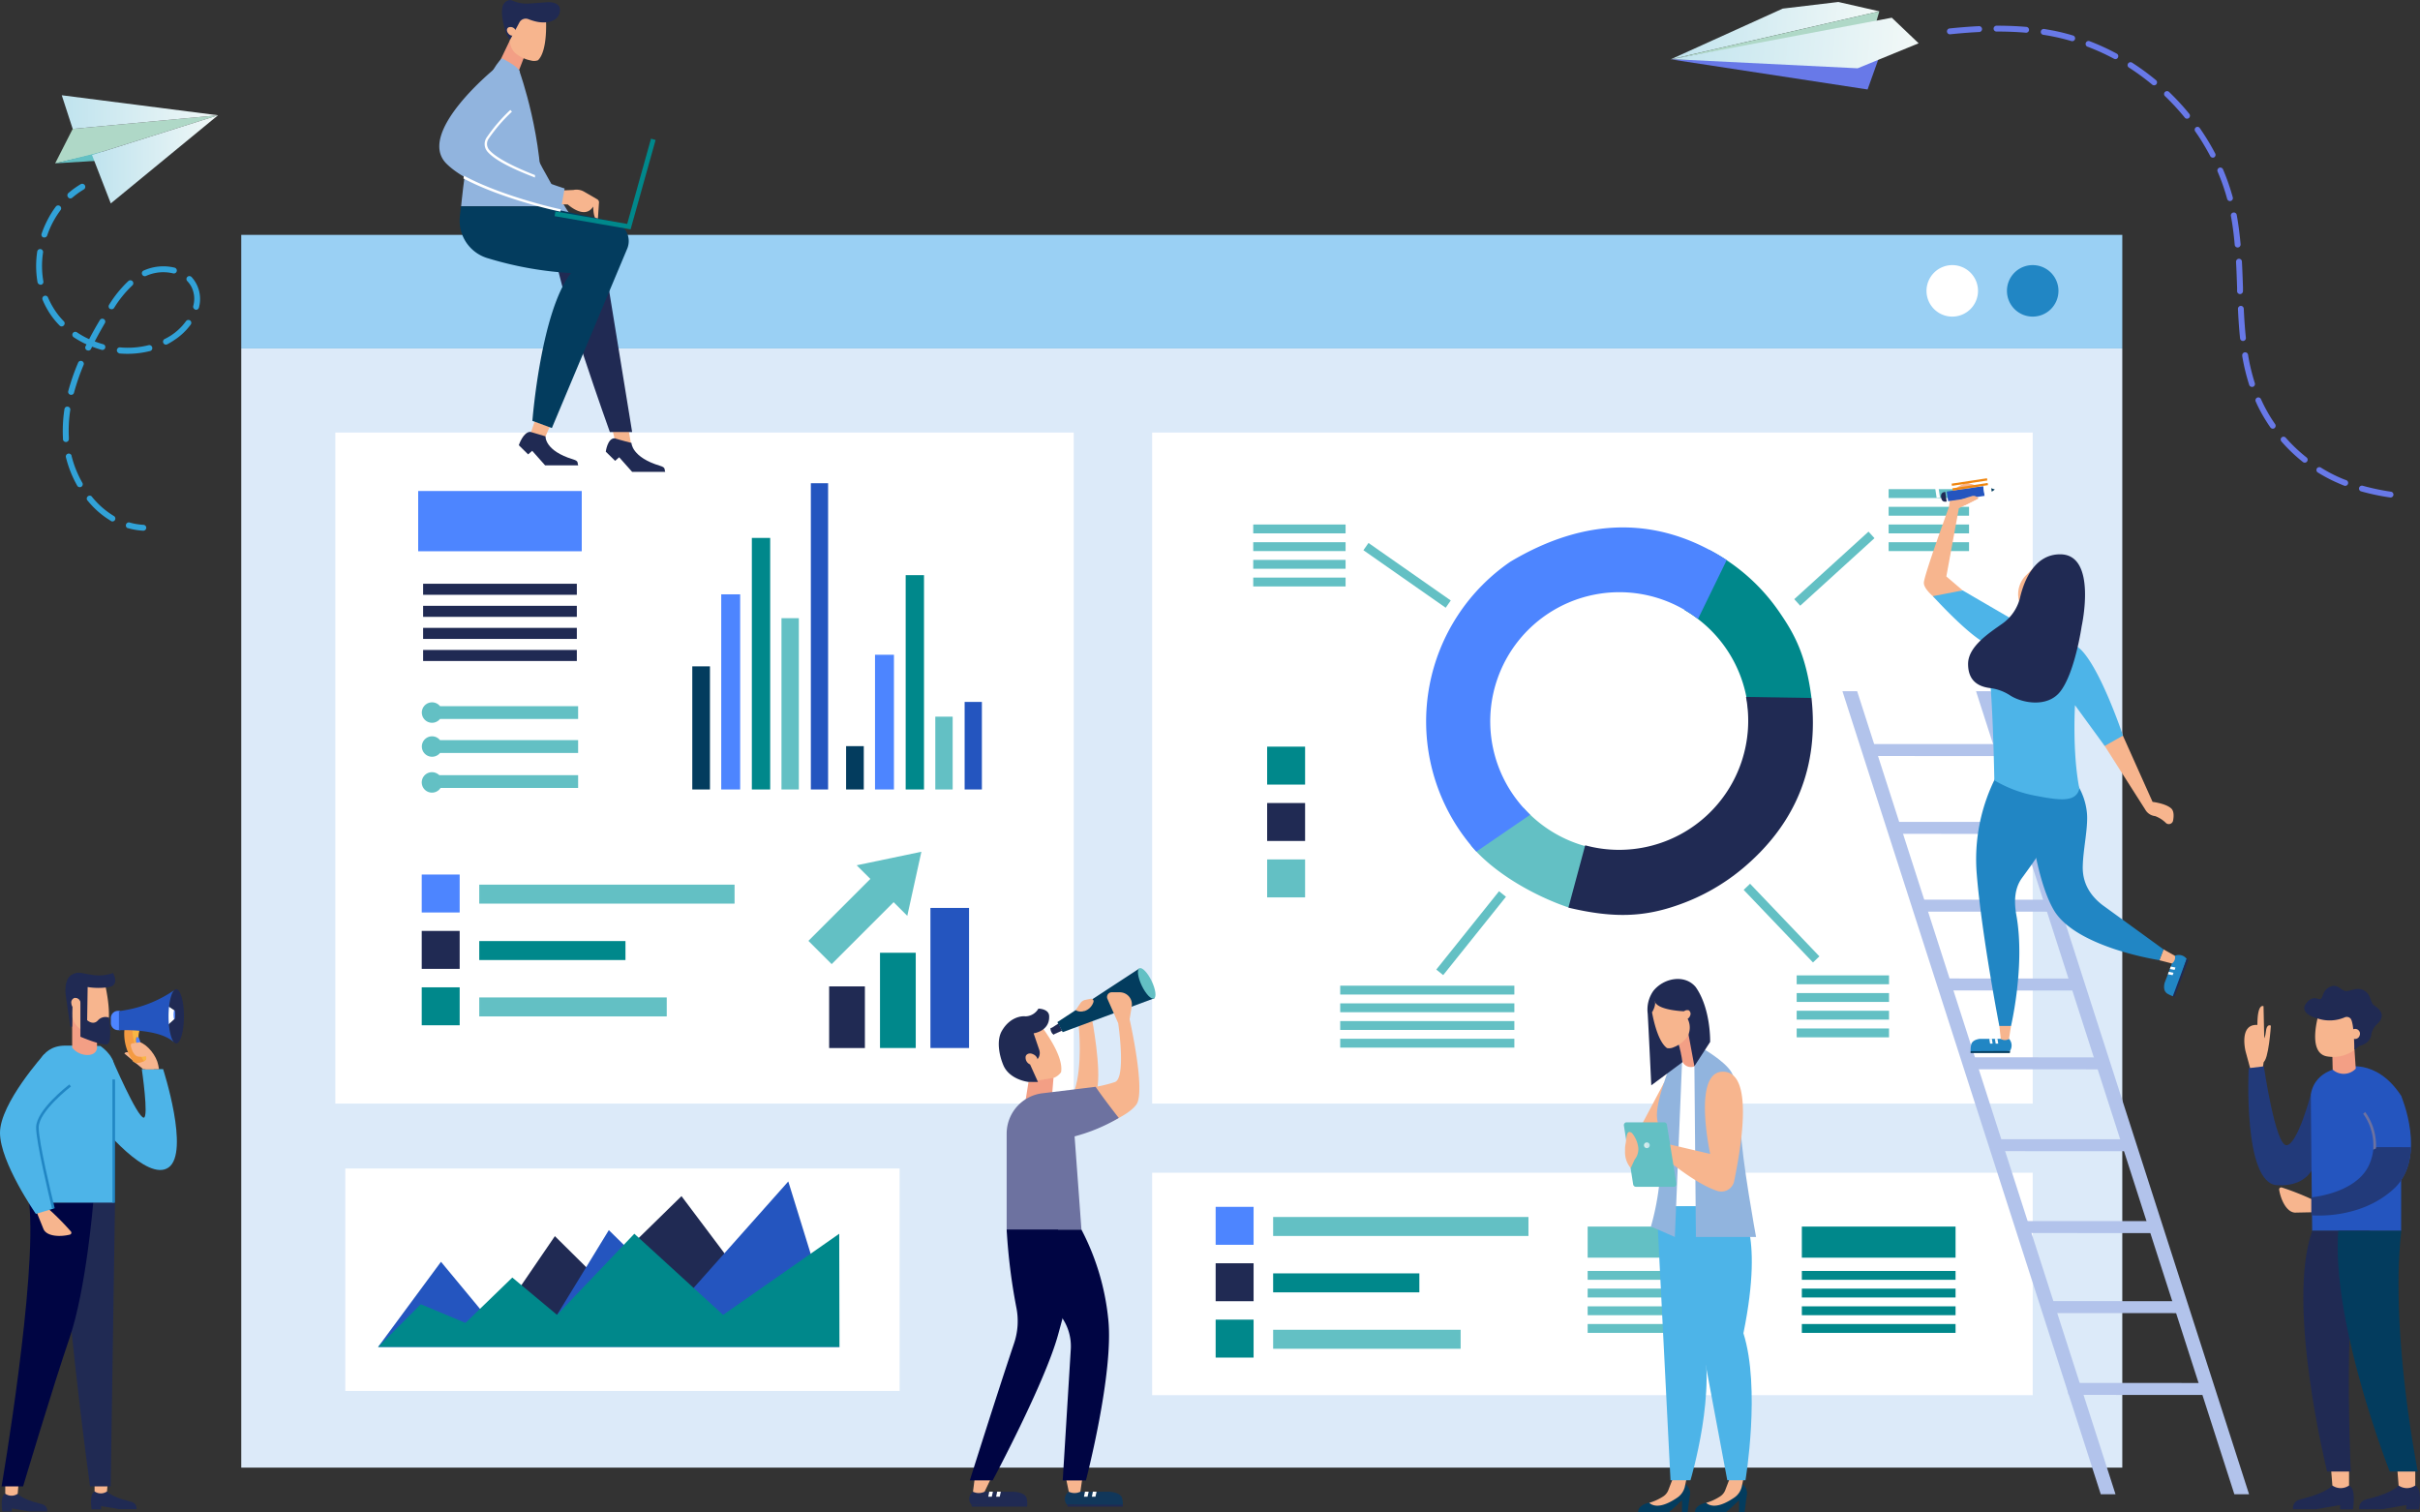 <svg xmlns="http://www.w3.org/2000/svg" xmlns:xlink="http://www.w3.org/1999/xlink" viewBox="0 0 674.77 421.72">
  <rect x="0" y="0" width="674.77" height="421.72" fill="#333333" stroke="none"/>
  <defs>
    <style>
      .a {
        fill: #afd8c7;
      }

      .b {
        fill: #63c0c4;
      }

      .c {
        fill: url(#a);
      }

      .d {
        fill: url(#b);
      }

      .e {
        fill: #31a2d8;
      }

      .f {
        fill: #dceaf9;
      }

      .g {
        fill: #fff;
      }

      .h {
        fill: #00888b;
      }

      .i {
        fill: #4d85ff;
      }

      .j {
        fill: #202a53;
      }

      .k {
        fill: #033c5e;
      }

      .l {
        fill: #2455bf;
      }

      .m {
        fill: #9ad0f4;
      }

      .n {
        fill: #2186c4;
      }

      .o {
        fill: #b2c3eb;
      }

      .p {
        fill: #f7b58e;
      }

      .q {
        fill: #f08711;
      }

      .r {
        fill: #4db4e8;
      }

      .s {
        fill: #91b4de;
      }

      .t {
        fill: #f39f85;
      }

      .u {
        fill: #11375a;
      }

      .v {
        fill: #000543;
      }

      .w {
        fill: #6d72a0;
      }

      .x {
        fill: url(#c);
      }

      .y {
        fill: url(#d);
      }

      .z {
        fill: #6879e8;
      }

      .aa {
        fill: url(#e);
      }

      .ab {
        fill: #f49b42;
      }

      .ac {
        fill: #f9b645;
      }

      .ad {
        fill: #e7365e;
      }

      .ae {
        fill: #223a7a;
      }
    </style>
    <linearGradient id="a" data-name="名称未設定グラデーション" x1="2716.06" y1="392.47" x2="2759.63" y2="392.47" gradientTransform="translate(2776.85 423.72) rotate(180)" gradientUnits="userSpaceOnUse">
      <stop offset="0" stop-color="#f1f8f7"/>
      <stop offset="1" stop-color="#bfe3ee"/>
    </linearGradient>
    <linearGradient id="b" data-name="名称未設定グラデーション 2" x1="2716.06" y1="379.29" x2="2751.2" y2="379.29" xlink:href="#a"/>
    <linearGradient id="c" data-name="名称未設定グラデーション 3" x1="-355.42" y1="104.38" x2="-353.81" y2="104.38" gradientTransform="translate(104.57 423.72) rotate(180)" gradientUnits="userSpaceOnUse">
      <stop offset="0" stop-color="#bfe3ee"/>
      <stop offset="1" stop-color="#dfefea"/>
    </linearGradient>
    <linearGradient id="d" data-name="名称未設定グラデーション 4" x1="1802.1" y1="314.01" x2="1859.05" y2="314.01" gradientTransform="translate(2292.31 468.82) rotate(-175.43)" xlink:href="#a"/>
    <linearGradient id="e" data-name="名称未設定グラデーション 5" x1="1790.47" y1="312.46" x2="1858.68" y2="312.46" gradientTransform="translate(2292.31 468.82) rotate(-175.43)" xlink:href="#a"/>
  </defs>
  <g>
    <g>
      <g>
        <polygon class="a" points="20.27 35.94 15.38 45.55 25.65 43.21 60.79 32.14 20.27 35.94"/>
        <polygon class="b" points="15.38 45.55 32.83 44.47 28.56 42.3 15.38 45.55"/>
        <polygon class="c" points="20.27 35.94 17.22 26.56 60.79 32.14 20.27 35.94"/>
        <polygon class="d" points="60.79 32.14 25.65 43.21 30.89 56.72 60.79 32.14"/>
      </g>
      <g>
        <path class="e" d="M19.23,55.23A.72.72,0,0,1,19,55a.82.82,0,0,1,.06-1.16l0,0a24.19,24.19,0,0,1,3.45-2.49.85.85,0,1,1,.83,1.49,22.92,22.92,0,0,0-3.21,2.31A.8.8,0,0,1,19.23,55.23Z"/>
        <path class="e" d="M30.93,145.24h0a24.47,24.47,0,0,1-6.45-5.59.8.8,0,0,1-.09-1.15.81.81,0,0,1,1.15-.1,1,1,0,0,1,.2.25,23.39,23.39,0,0,0,6,5.22.82.82,0,0,1,.32,1.11.81.81,0,0,1-1.1.32Zm-9.06-9.49a.72.72,0,0,1-.34-.33,31.11,31.11,0,0,1-3.14-7.89.82.82,0,0,1,1.57-.48s0,.06,0,.09a29.51,29.51,0,0,0,3,7.47.82.82,0,0,1-1.09,1.14ZM18,123.16a.85.85,0,0,1-.45-.67v-.4a39.69,39.69,0,0,1,.42-8,.81.81,0,0,1,.91-.71.82.82,0,0,1,.72.91.43.43,0,0,1,0,0,38.28,38.28,0,0,0-.4,7.71v.37a.83.83,0,0,1-.76.88A1,1,0,0,1,18,123.16ZM19.45,110a.82.82,0,0,1-.42-.94,60.13,60.13,0,0,1,2.76-7.94.81.81,0,0,1,1.07-.44.82.82,0,0,1,.45,1.07h0a62.47,62.47,0,0,0-2.67,7.73.81.81,0,0,1-1,.59h0A.33.33,0,0,1,19.45,110Zm4.76-12.36a.8.8,0,0,1-.36-1.08h0l.27-.54a25.69,25.69,0,0,1-3.59-2,.82.82,0,0,1-.22-1.14.83.83,0,0,1,1.14-.22h0a23.24,23.24,0,0,0,3.41,1.91c.88-1.7,1.86-3.45,3-5.35a.82.82,0,0,1,1.41.83c-1.06,1.82-2,3.52-2.85,5.15q1.16.45,2.34.78a.81.81,0,0,1,.58,1v0a.82.82,0,0,1-1,.57,27.48,27.48,0,0,1-2.65-.89l-.31.62a.81.81,0,0,1-1.09.38h-.07Zm-7.42-6.76a.69.69,0,0,1-.22-.16,21.64,21.64,0,0,1-3.23-4.2,22.4,22.4,0,0,1-1.47-2.94.82.82,0,0,1,.45-1.07.81.81,0,0,1,1.07.44,21.41,21.41,0,0,0,1.4,2.74,20.59,20.59,0,0,0,3,3.89.82.82,0,0,1,0,1.16h0A.8.8,0,0,1,16.79,90.91ZM33,98.39a.82.82,0,0,1-.3-1.12.84.84,0,0,1,.75-.41,23.69,23.69,0,0,0,8-.62.84.84,0,0,1,1,.65.83.83,0,0,1-.65,1,25.89,25.89,0,0,1-8.5.67.7.7,0,0,1-.27-.14ZM10.9,79.26a.85.85,0,0,1-.44-.59,26.76,26.76,0,0,1-.08-8.52.82.82,0,0,1,1.63.24h0a25,25,0,0,0,.07,8,.81.81,0,0,1-.59,1h-.08A.72.72,0,0,1,10.9,79.26ZM45.9,96a.79.79,0,0,1-.35-.35.83.83,0,0,1,.34-1.11h0a17.25,17.25,0,0,0,1.78-1,15.83,15.83,0,0,0,4.2-4A.83.83,0,0,1,53,89.35a.82.82,0,0,1,.19,1.14,17.58,17.58,0,0,1-4.65,4.37A18.52,18.52,0,0,1,46.64,96a.77.77,0,0,1-.75,0ZM30.73,86.12h-.07A.82.82,0,0,1,30.41,85a32.09,32.09,0,0,1,5.38-6.63.82.82,0,0,1,1.12,1.21h0a30.83,30.83,0,0,0-5.1,6.28A.81.81,0,0,1,30.73,86.12ZM12,66.18a.83.83,0,0,1-.4-1,27.41,27.41,0,0,1,1.51-3.58,26.51,26.51,0,0,1,2.46-4,.82.82,0,0,1,1.15-.15.81.81,0,0,1,.16,1.15,25.41,25.41,0,0,0-3.73,7.08.82.82,0,0,1-1,.51ZM54.31,86.25a.83.83,0,0,1-.43-.93,7.41,7.41,0,0,0-.53-5.39,7.06,7.06,0,0,0-1.12-1.54.83.83,0,0,1,0-1.17.82.82,0,0,1,1.16,0h0a8.39,8.39,0,0,1,1.4,2,9.1,9.1,0,0,1,.68,6.54.83.83,0,0,1-1,.6A.44.44,0,0,1,54.31,86.25ZM40,76.92a.85.85,0,0,1-.37-.38.82.82,0,0,1,.4-1.09h0a13.35,13.35,0,0,1,8.65-.82.82.82,0,1,1-.4,1.6h0a11.7,11.7,0,0,0-7.56.71A.79.79,0,0,1,40,76.92Z"/>
        <path class="e" d="M35.56,147.25a.8.8,0,0,1-.42-1,.82.82,0,0,1,1-.56,17.41,17.41,0,0,0,3.86.65.82.82,0,0,1,.78.86h0a.83.83,0,0,1-.87.78,19.5,19.5,0,0,1-4.22-.71Z"/>
      </g>
    </g>
    <g>
      <rect class="f" x="67.27" y="97.16" width="524.49" height="312.06"/>
      <rect class="g" x="321.25" y="120.61" width="245.53" height="187.11"/>
      <rect class="g" x="93.5" y="120.61" width="205.89" height="187.11"/>
      <g>
        <g>
          <path class="h" d="M496.16,170.7a53.78,53.78,0,0,0-19.61-17.38c.22,6.33-1.71,12.6-6.84,16.78a36,36,0,0,1,17.57,36,13.29,13.29,0,0,1,3.15-1l2.11-.1q1.26-1.77,2.42-3.66a18.54,18.54,0,0,1,1.73-3.11l.07-.07.6-1.25c1.61-3.39,4.78-.88,7.74-2.27C503.55,182.38,500.19,176.58,496.16,170.7Z"/>
          <path class="b" d="M444.79,248.24h.44c-.22-1.11-.47-2.2-.77-3.3-.13-.47-.28-.94-.41-1.4v-.13l-1.26-3.93a9.13,9.13,0,0,1-.38-3.45,35.94,35.94,0,0,1-17.62-10.81,53,53,0,0,1-10.46,8.48,17.93,17.93,0,0,1-4.22,2c6.56,7.91,18.05,14.23,27.26,17.34C440,250.44,440.91,248.24,444.79,248.24Z"/>
          <path class="i" d="M426.65,227.19a38,38,0,0,1-4.75-5.61,36,36,0,0,1,51.56-49l8-16.42c-19-12.35-39.36-12.06-60.35.48a54,54,0,0,0-14,75.07h0a55,55,0,0,0,4.55,5.75Z"/>
          <path class="j" d="M505.1,194.62l-18.26-.29A36,36,0,0,1,442,235.7l-4.68,17.38c12.65,3,21.18,2.66,31-.88A57.53,57.53,0,0,0,486.09,242C500.79,229.59,507.2,213.69,505.1,194.62Z"/>
        </g>
        <g>
          <rect class="b" x="526.61" y="136.39" width="22.42" height="2.47"/>
          <rect class="b" x="526.61" y="141.32" width="22.42" height="2.47"/>
          <rect class="b" x="526.61" y="146.25" width="22.42" height="2.47"/>
          <rect class="b" x="526.61" y="151.19" width="22.42" height="2.47"/>
        </g>
        <g>
          <rect class="b" x="373.69" y="274.84" width="48.56" height="2.47"/>
          <rect class="b" x="373.69" y="279.77" width="48.56" height="2.47"/>
          <rect class="b" x="373.69" y="284.71" width="48.56" height="2.47"/>
          <rect class="b" x="373.69" y="289.64" width="48.56" height="2.47"/>
        </g>
        <g>
          <rect class="b" x="500.97" y="271.97" width="25.75" height="2.47"/>
          <rect class="b" x="500.97" y="276.9" width="25.75" height="2.47"/>
          <rect class="b" x="500.97" y="281.83" width="25.75" height="2.47"/>
          <rect class="b" x="500.97" y="286.77" width="25.75" height="2.47"/>
        </g>
        <g>
          <rect class="b" x="349.44" y="146.25" width="25.75" height="2.47"/>
          <rect class="b" x="349.44" y="151.19" width="25.75" height="2.47"/>
          <rect class="b" x="349.44" y="156.12" width="25.75" height="2.47"/>
          <rect class="b" x="349.44" y="161.05" width="25.75" height="2.47"/>
        </g>
        <rect class="b" x="497.48" y="157.33" width="27.99" height="2.47" transform="translate(26.42 385.43) rotate(-42.29)"/>
        <rect class="b" x="396.2" y="258.96" width="27.99" height="2.47" transform="translate(-49.34 417.64) rotate(-51.3)"/>
        <rect class="b" x="391.11" y="146.43" width="2.47" height="27.99" transform="translate(36.05 390.05) rotate(-55.04)"/>
        <rect class="b" x="495.51" y="243.4" width="2.47" height="27.99" transform="translate(-40.27 414.31) rotate(-43.68)"/>
        <g>
          <rect class="h" x="353.32" y="208.19" width="10.58" height="10.58"/>
          <rect class="g" x="369.35" y="211.01" width="19.39" height="5.29"/>
          <rect class="j" x="353.32" y="223.91" width="10.58" height="10.58"/>
          <rect class="g" x="369.35" y="226.73" width="19.39" height="5.29"/>
          <rect class="b" x="353.32" y="239.64" width="10.58" height="10.58"/>
          <rect class="g" x="369.35" y="242.46" width="19.39" height="5.29"/>
        </g>
      </g>
      <rect class="g" x="321.25" y="327" width="245.53" height="62.02"/>
      <g>
        <g>
          <rect class="j" x="117.98" y="162.77" width="42.86" height="3.08"/>
          <rect class="j" x="117.98" y="168.92" width="42.86" height="3.08"/>
          <rect class="j" x="117.98" y="175.07" width="42.86" height="3.08"/>
          <rect class="j" x="117.98" y="181.23" width="42.86" height="3.08"/>
        </g>
        <g>
          <path class="b" d="M121.9,215.71a2.85,2.85,0,1,0,.94,4H161.2v-3.56H122.5A2.9,2.9,0,0,0,121.9,215.71Z"/>
          <path class="b" d="M121.9,205.69a2.85,2.85,0,1,0,.79,4.26H161.2v-3.57H122.69A3.07,3.07,0,0,0,121.9,205.69Z"/>
          <path class="b" d="M122.69,196.91a2.63,2.63,0,0,0-.79-.69,2.85,2.85,0,1,0,.79,4.25H161.2v-3.56Z"/>
        </g>
        <rect class="i" x="116.6" y="136.91" width="45.61" height="16.8"/>
      </g>
      <g>
        <g>
          <rect class="k" x="193.03" y="185.8" width="4.93" height="34.33"/>
          <rect class="b" x="217.9" y="172.37" width="4.84" height="47.76"/>
          <rect class="i" x="201.1" y="165.72" width="5.28" height="54.41"/>
          <rect class="l" x="226.09" y="134.74" width="4.81" height="85.39"/>
          <rect class="h" x="209.64" y="149.99" width="5.11" height="70.14"/>
        </g>
        <g>
          <rect class="k" x="235.92" y="208.05" width="4.93" height="12.08"/>
          <rect class="b" x="260.79" y="199.83" width="4.84" height="20.3"/>
          <rect class="i" x="243.98" y="182.57" width="5.28" height="37.56"/>
          <rect class="l" x="268.97" y="195.72" width="4.81" height="24.41"/>
          <rect class="h" x="252.53" y="160.37" width="5.11" height="59.76"/>
        </g>
      </g>
      <g>
        <rect class="i" x="117.59" y="243.85" width="10.58" height="10.58"/>
        <rect class="b" x="133.63" y="246.67" width="71.19" height="5.29"/>
        <rect class="j" x="117.59" y="259.57" width="10.58" height="10.58"/>
        <rect class="h" x="133.63" y="262.4" width="40.77" height="5.29"/>
        <rect class="h" x="117.59" y="275.3" width="10.58" height="10.58"/>
        <rect class="b" x="133.63" y="278.12" width="52.28" height="5.29"/>
      </g>
      <g>
        <rect class="i" x="338.96" y="336.51" width="10.58" height="10.58"/>
        <rect class="b" x="354.99" y="339.34" width="71.19" height="5.29"/>
        <rect class="j" x="338.96" y="352.24" width="10.58" height="10.58"/>
        <rect class="h" x="354.99" y="355.06" width="40.77" height="5.29"/>
        <rect class="h" x="338.96" y="367.96" width="10.58" height="10.58"/>
        <rect class="b" x="354.99" y="370.79" width="52.28" height="5.29"/>
      </g>
      <g>
        <polygon class="b" points="252.98 255.37 256.91 237.5 238.87 241.27 242.68 245.07 225.41 262.35 231.89 268.83 249.17 251.56 252.98 255.37"/>
        <g>
          <rect class="j" x="231.19" y="275.04" width="9.97" height="17.19"/>
          <rect class="h" x="245.37" y="265.66" width="9.97" height="26.56"/>
          <rect class="l" x="259.43" y="253.16" width="10.77" height="39.06"/>
        </g>
      </g>
      <g>
        <rect class="g" x="96.28" y="325.82" width="154.56" height="62.02"/>
        <g>
          <polygon class="j" points="144.04 360.31 154.72 344.68 166.6 356.44 190.02 333.52 216.3 368.49 169.76 374.45 141.07 367.75 144.04 360.31"/>
          <polygon class="l" points="105.44 375.56 122.96 351.83 137.86 369.8 141.07 371.1 155.32 366.63 169.76 343 190.02 362.92 219.8 329.43 234.07 375.56 105.44 375.56"/>
          <polygon class="h" points="105.44 375.56 117.32 363.66 129.79 368.87 142.85 356.22 155.32 366.63 176.87 344.01 201.63 366.63 234 344.01 234.07 375.56 105.44 375.56"/>
        </g>
      </g>
      <g>
        <g>
          <rect class="b" x="442.69" y="354.38" width="42.86" height="2.47"/>
          <rect class="b" x="442.69" y="359.31" width="42.86" height="2.47"/>
          <rect class="b" x="442.69" y="364.25" width="42.86" height="2.47"/>
          <rect class="b" x="442.69" y="369.18" width="42.86" height="2.47"/>
        </g>
        <rect class="b" x="442.69" y="342.01" width="42.86" height="8.67"/>
      </g>
      <g>
        <g>
          <rect class="h" x="502.41" y="354.38" width="42.86" height="2.47"/>
          <rect class="h" x="502.41" y="359.31" width="42.86" height="2.47"/>
          <rect class="h" x="502.41" y="364.25" width="42.86" height="2.47"/>
          <rect class="h" x="502.41" y="369.18" width="42.86" height="2.47"/>
        </g>
        <rect class="h" x="502.41" y="342.01" width="42.86" height="8.67"/>
      </g>
      <rect class="m" x="67.27" y="65.49" width="524.49" height="31.67"/>
      <path class="n" d="M559.6,81.1a7.18,7.18,0,1,0,7.19-7.18A7.17,7.17,0,0,0,559.6,81.1Z"/>
      <path class="g" d="M537.17,81.1a7.18,7.18,0,1,0,7.18-7.18h0A7.2,7.2,0,0,0,537.17,81.1Z"/>
    </g>
    <g>
      <polygon class="o" points="623.01 416.65 550.98 192.73 555.08 192.73 627.11 416.65 623.01 416.65"/>
      <polygon class="o" points="585.76 416.65 513.73 192.73 517.83 192.73 589.87 416.65 585.76 416.65"/>
      <polygon class="o" points="573.74 250.88 573.74 254.21 535.15 254.19 534.49 250.85 573.74 250.88"/>
      <polygon class="o" points="565.76 229.18 565.76 232.52 527.17 232.5 526.51 229.16 565.76 229.18"/>
      <polygon class="o" points="559.16 207.48 559.16 210.82 520.57 210.8 519.91 207.46 559.16 207.48"/>
      <polygon class="o" points="580.77 272.85 580.77 276.19 542.18 276.17 541.52 272.83 580.77 272.85"/>
      <polygon class="o" points="587.37 294.83 587.37 298.17 548.77 298.15 548.11 294.81 587.37 294.83"/>
      <polygon class="o" points="594.19 317.66 595.75 321 557.16 320.98 556.5 317.64 594.19 317.66"/>
      <polygon class="o" points="601.43 340.49 602.99 343.83 564.39 343.81 563.73 340.47 601.43 340.49"/>
      <polygon class="o" points="608.2 362.81 609.76 366.15 571.17 366.13 570.51 362.79 608.2 362.81"/>
      <polygon class="o" points="613.82 385.62 615.38 388.96 576.78 388.94 576.12 385.6 613.82 385.62"/>
    </g>
    <g>
      <g>
        <path class="n" d="M606.42,266.5l-2.87,7.59c-.24,1.06-.28,2.33.82,3a9.25,9.25,0,0,0,1.5.69c.52-.11,3.83-10.36,3.83-10.36v-.06A2.73,2.73,0,0,0,606.42,266.5Z"/>
        <polygon class="j" points="605.87 277.74 609.7 267.38 610.2 267.67 606.34 277.93 605.87 277.74"/>
        <polygon class="g" points="605.27 269.5 605.02 270.19 606.34 270.44 606.59 269.78 605.27 269.5"/>
        <polygon class="g" points="604.72 270.97 604.47 271.65 605.79 271.91 606.04 271.25 604.72 270.97"/>
        <path class="p" d="M603.24,264.71l3.18,1.79h0a2,2,0,0,1-.7,2.06l-.12.09-3.51-.9Z"/>
      </g>
      <path class="n" d="M577.85,216.86a18.19,18.19,0,0,1,4,9.38c.54,4-1,10.28-1.11,15.22-.15,4.53,1.89,8.12,5.47,10.88l17.06,12.39-1.15,3s-23.34-3.5-29.47-14-7.58-34.12-7.58-34.12Z"/>
      <path class="p" d="M591.43,204l8.77,19.59s3.61.42,5.17,1.8c.82.72.78,2.17.56,3.38a1.21,1.21,0,0,1-1.39,1,1.16,1.16,0,0,1-.61-.29,8.34,8.34,0,0,0-3-1.92,3.63,3.63,0,0,1-2.81-1.89l-12.59-19.76Z"/>
      <path class="p" d="M547.2,164.57l-4.5-3.84,3.49-19L551.6,139a1.58,1.58,0,0,0-1.93-.6,4.9,4.9,0,0,1-2.46.18s-1-1.25.91-2.1c1.07-.72,1.79,0,4.92-.12,0-.48-4.12-1.62-4.12-1.62-1.28-.42-4.56,2.12-4.56,2.12a2.33,2.33,0,0,0-.42,1l-.51,3.52s-7,19.11-7,21.15,3.9,4.84,3.9,4.84Z"/>
      <path class="n" d="M571.36,218.86s2.71,3.25,1.08,10.82c-1,4.83-5.58,10.92-8.63,15.1-2.19,3-2.24,6.78-1.58,10.44,2.5,13.9-1.5,30.88-1.5,30.88h-3.25s-4.86-24.88-6.3-42.36a50.53,50.53,0,0,1,5.61-27.62Z"/>
      <g>
        <g>
          <rect class="l" x="542.95" y="136.3" width="10.3" height="2.72" transform="translate(-14.18 81.05) rotate(-8.35)"/>
          <rect class="g" x="539.79" y="136.11" width="0.94" height="2.72" transform="translate(-14.5 82.49) rotate(-8.62)"/>
          <path class="j" d="M542.79,139.86c-.75.1-1.38,0-1.55-1.16s.4-1.45,1.15-1.56Z"/>
          <polygon class="g" points="553.38 138.3 555.36 137.11 555.21 136.13 552.99 135.61 553.38 138.3"/>
          <polygon class="k" points="555.36 137.11 556.22 136.49 555.21 136.13 555.36 137.11"/>
        </g>
        <rect class="q" x="543.37" y="138.04" width="9.95" height="0.62" transform="matrix(0.99, -0.15, 0.15, 0.99, -14.27, 81)"/>
        <rect class="q" x="543.18" y="136.74" width="9.95" height="0.62" transform="matrix(0.99, -0.15, 0.15, 0.99, -14.08, 80.96)"/>
      </g>
      <path class="r" d="M579.33,180.38c5.79,4.26,12.62,24.73,12.62,24.73L586.86,208l-8.29-11.37s-.78,13.16,1.22,23.26c-.9,3.79-5.2,3.36-12.17,2a34.68,34.68,0,0,1-11.54-4.32s-.3-18.26-1.2-27.94.88-10.72-1.56-10.4c-5.45-3.09-14.37-13-14.37-13l8.29-1.61L565.08,175S573.79,177.33,579.33,180.38Z"/>
      <path class="p" d="M569.22,156.17l-4.31,4.25a7.44,7.44,0,0,0-2,6.93l.5,2.27Z"/>
      <path class="j" d="M574.43,154.56c10.45,0,6,20.07,6,20.07s-1.87,13-6,18.24c-3.59,4.53-10.69,3.17-14,1a13.08,13.08,0,0,0-5.43-2c-2.85-.34-6.24-1.6-6.24-6.74,0-4.83,5.78-8.57,9.58-11.25a12.51,12.51,0,0,0,4.92-7.28C564.43,161.64,567.4,154.56,574.43,154.56Z"/>
      <g>
        <path class="n" d="M560.17,289.66h-8.11c-1.07.15-2.28.56-2.48,1.81a9.17,9.17,0,0,0-.12,1.65c.29.45,11-.06,11-.06V293A2.73,2.73,0,0,0,560.17,289.66Z"/>
        <polygon class="k" points="549.46 293.11 560.5 293.05 560.41 293.62 549.45 293.62 549.46 293.11"/>
        <polygon class="g" points="556.96 289.65 556.23 289.66 556.46 290.99 557.17 290.99 556.96 289.65"/>
        <polygon class="g" points="555.4 289.65 554.67 289.66 554.89 290.99 555.6 290.99 555.4 289.65"/>
        <path class="p" d="M560.73,286.06l-.56,3.6h0a2,2,0,0,1-2.17.07l-.12-.07-.4-3.6Z"/>
      </g>
      <path class="p" d="M549.67,138.38a1.58,1.58,0,0,1,1.93.6l-3.6,1.84-.15-.07a16.9,16.9,0,0,0-2.38-.86A29.6,29.6,0,0,1,549.67,138.38Z"/>
    </g>
    <g>
      <g>
        <path class="p" d="M175.33,120.15l.63,3.75h0A3.62,3.62,0,0,1,172,124l-.25-.17-.93-3.75Z"/>
        <path class="s" d="M145.22,33.23c3.33,11,14.57,27.93,14.57,27.93l-8.85-3.63-6.25-14.44S141.88,22.22,145.22,33.23Z"/>
        <path class="j" d="M169.26,77.46l7,43h-6.21s-13.93-38.7-15.39-50.09c0-6.44,14.08,0,14.08,0Z"/>
        <g>
          <polygon class="t" points="146.16 15.85 143.84 21.84 138.83 18.21 142.21 11.15 146.16 15.85"/>
          <path class="p" d="M148,16.86a3.33,3.33,0,0,0,2-.05c2.9-2.77,2.2-12,2.2-12L149,2.57l-5.2,1.81-1.48,5.8a4.86,4.86,0,0,0,1.18,4.46h0A9.45,9.45,0,0,0,148,16.86Z"/>
          <path class="j" d="M144.79,6.33a2,2,0,0,1,2.51-1,15.45,15.45,0,0,0,2.4.73c2,.42,5.74.38,6.38-2.67S152.7.61,152.7.61L147.43,1a9.76,9.76,0,0,1-4.55-.83c-1.27-.55-2.4.62-2.67,1.41-.59,1.72,0,4.67.55,6.56a9.37,9.37,0,0,0,1.45,3h0Z"/>
          <path class="p" d="M141.79,7.64a1.55,1.55,0,0,1,1.84.56c.48.61.44,1.35-.09,1.65a1.54,1.54,0,0,1-1.83-.56C141.2,8.68,141.24,7.94,141.79,7.64Z"/>
        </g>
        <g>
          <path class="j" d="M176.07,123.5s0,4,8,6.39c1.65.5,1.11,1,1.42,1.68h-9.23l-3.62-4.07-1.12,1-2.61-2.56s.46-3.71,2.44-3.74C173,122.73,176.07,123.5,176.07,123.5Z"/>
          <path class="p" d="M153.27,119l-1.5,3.46h0a3.6,3.6,0,0,1-3.75-1.14l-.16-.19,1.21-3.56Z"/>
        </g>
        <path class="s" d="M144.94,20.16s.64-1-5-3.92c-8.56,8.56-11.36,41.29-11.36,41.29h22.36C151.66,38.86,144.94,20.16,144.94,20.16Z"/>
        <path class="p" d="M167,56.65a1,1,0,0,0-.47-1.08l-3.64-2.11a4.24,4.24,0,0,0-3-.49l-4,.16-.52.63-.82,3.49,1.26-.31,2.51.07s4.73,4.39,7.08.57c.1,4.07,1.29,3.76,1.29,3.76Z"/>
        <path class="k" d="M128.55,57.53l-.34,2.78v.11a10.92,10.92,0,0,0,8,11.64,98.25,98.25,0,0,0,23,4.08c-8.43,10.83-10.76,41.21-10.76,41.21l5.43,2,21-50a5.53,5.53,0,0,0-2.95-7.23,5.68,5.68,0,0,0-1-.31l-20-4.27Z"/>
        <path class="s" d="M142.53,30.86a45.55,45.55,0,0,0-6.62,7.72,2.89,2.89,0,0,0,.27,3.46c4.65,5.36,21.25,10.51,21.25,10.51l-1.08,6.06s-23.55-4.64-31.89-13C115.91,37,138,19.1,138,19.1"/>
        <g>
          <path class="g" d="M136.2,38.75a2.57,2.57,0,0,0,.23,3.07c2.12,2.45,7.79,5.06,12.74,7v.68c-5.2-2-10.93-4.53-13.24-7.2a3.25,3.25,0,0,1-.3-3.86,46.32,46.32,0,0,1,6.67-7.79l.45.49A45.24,45.24,0,0,0,136.2,38.75Z"/>
          <path class="g" d="M129.37,49c9,4.88,22.3,8.38,27,9.37a4.56,4.56,0,0,1-.14.64c-4.55-.93-17.68-4.3-27-9.24A6.92,6.92,0,0,1,129.37,49Z"/>
        </g>
        <polygon class="h" points="175.83 63.95 182.8 39.03 181.52 38.67 174.88 62.44 154.87 58.96 154.64 60.27 175.83 63.95"/>
      </g>
      <path class="j" d="M152.11,121.67s-.32,4,7.7,6.42c1.65.49,1.11,1,1.42,1.67H152l-3.61-4.06-1.13,1-2.6-2.56s1.21-3.7,3.2-3.73C149.5,120.92,152.11,121.67,152.11,121.67Z"/>
    </g>
    <g>
      <g>
        <path class="u" d="M298,415.94h11.42c1.51.16,3.21.59,3.49,1.9a7.84,7.84,0,0,1,.17,1.74c-.41.48-15.55-.06-15.55-.06h-.07A2.46,2.46,0,0,1,298,415.94Z"/>
        <polygon class="j" points="313.09 419.57 297.54 419.51 297.67 420.11 313.11 420.11 313.09 419.57"/>
        <polygon class="g" points="302.53 415.93 303.56 415.94 303.24 417.34 302.24 417.34 302.53 415.93"/>
        <polygon class="g" points="304.73 415.93 305.76 415.94 305.44 417.34 304.44 417.34 304.73 415.93"/>
        <path class="p" d="M297.22,412.14l.79,3.8h0a3.64,3.64,0,0,0,3.06.07l.17-.07.55-3.8Z"/>
      </g>
      <g>
        <path class="j" d="M271.32,415.94h11.47c1.51.16,3.21.59,3.49,1.9a7.84,7.84,0,0,1,.17,1.74c-.41.48-15.55-.06-15.55-.06h-.07A2.43,2.43,0,0,1,271.32,415.94Z"/>
        <polygon class="j" points="286.4 419.57 270.85 419.51 270.98 420.11 286.42 420.11 286.4 419.57"/>
        <polygon class="g" points="275.84 415.93 276.86 415.94 276.54 417.34 275.55 417.34 275.84 415.93"/>
        <polygon class="g" points="278.04 415.93 279.07 415.94 278.75 417.34 277.75 417.34 278.04 415.93"/>
        <path class="p" d="M271.79,412.14l-.49,3.8h0a3.64,3.64,0,0,0,3.06.07l.17-.07,1.83-3.8Z"/>
      </g>
      <path class="p" d="M288.85,284.21l-9.4,6.13,2.9,7.44c0,.1.1.2.14.3h.83a7.26,7.26,0,0,1,6,3.64,12.67,12.67,0,0,0,4.44-1.15,4.57,4.57,0,0,0,2.09-1.59C296.85,293.68,288.85,284.21,288.85,284.21Z"/>
      <path class="p" d="M300.79,286.13s1.15,10.92-1.17,17.87c1.08.94,5,5.17,6.27-.32s-1.39-19.47-1.39-19.47Z"/>
      <g>
        <g>
          <polygon class="j" points="295.17 285.36 292.96 286.78 293.75 288.44 296.12 287.39 295.17 285.36"/>
          <path class="j" d="M293.87,287.35c.22.5.24,1,0,1.07s-.55-.25-.77-.75-.24-1,0-1.08S293.65,286.86,293.87,287.35Z"/>
        </g>
        <path class="k" d="M321.87,277.31v-.06a21.87,21.87,0,0,0-2.14-3.84,18.3,18.3,0,0,1-2.05-3.36L294.83,285l1.48,2.8,25.56-9.45A9,9,0,0,1,321.87,277.31Z"/>
      </g>
      <polygon class="t" points="286.78 301.69 285.96 306.82 293.23 306.82 293.75 300.54 286.78 301.69"/>
      <path class="p" d="M305.56,314.43s8.58-2.74,11.28-6.42-1.87-23.8-1.87-23.8l.59-3.62a3.36,3.36,0,0,0-2.79-3.86,2.94,2.94,0,0,0-.51-.05H310a1.31,1.31,0,0,0-1.32,1.3,1.24,1.24,0,0,0,.11.54l3,6.79s2.26,15.25-.91,16.4a35.87,35.87,0,0,1-8.07,1.68Z"/>
      <path class="j" d="M289.42,301.69l-2.21-4.9,1.44-.9a2.69,2.69,0,0,0,1.12-3.16l-1.57-4.61s4.47-.55,4.34-4.72c0-2.15-3-2.16-3-2.16a4.28,4.28,0,0,1-3.62,2.15c-1.18-.15-4.41.28-6.59,4.09-1.46,2.55-.82,6.56.45,9.57,1.15,2.69,4.07,4.2,7,4.64Z"/>
      <path class="v" d="M280.69,342.86a162.67,162.67,0,0,0,2.71,21.77,19.3,19.3,0,0,1-.67,10c-5.12,15.24-12.31,38.15-12.31,38.15h6.37S291.28,385.7,295,372.27s4.37-17.69,4.37-17.69L295,342.86Z"/>
      <path class="p" d="M286,294.51a2.06,2.06,0,0,0,1.19,2.28c.92.49,1.88.26,2.14-.51a2.05,2.05,0,0,0-1.18-2.28C287.25,293.51,286.29,293.74,286,294.51Z"/>
      <path class="w" d="M301.54,342.86H280.69V316.1A11.35,11.35,0,0,1,291,304.8l14.5-1.76s1.7,2.61,6.45,8.68a48.77,48.77,0,0,1-12.32,5.14Z"/>
      <path class="v" d="M280.69,342.86s2.94,10.66,13.81,22.61a14,14,0,0,1,4.06,10.86l-2.24,36.46h6.47s7.91-30.28,6.2-45.2a68.45,68.45,0,0,0-7.45-24.73Z"/>
      <path class="b" d="M318.37,274.86c1.13,2.33,2.65,3.92,3.4,3.55s.46-2.54-.66-4.87-2.64-3.92-3.4-3.55S317.25,272.5,318.37,274.86Z"/>
      <path class="p" d="M299.92,281.68l.19.09a2.87,2.87,0,0,0,2.17.14h.13a3.9,3.9,0,0,0,2.48-2.51h0a.72.72,0,0,0-.47-.9.78.78,0,0,0-.37,0l-1.44.3a2.17,2.17,0,0,0-1.37.93Z"/>
    </g>
    <g>
      <polygon class="p" points="463.97 301.91 457.27 314.54 464.66 314.18 465.17 301.5 463.97 301.91"/>
      <polygon class="g" points="474.5 296.31 468.31 296.3 465.74 336.34 476.84 336.34 474.5 296.31"/>
      <g>
        <path class="k" d="M485.88,413.86a3.24,3.24,0,0,1,1.25,2.74c-.28,1.53-.68,5.12-.68,5.12h-1.57l.05-3.35c0-.22-3.38,3.35-3.95,3.35h-8.33s-.56-2.26,4.34-3S485.88,413.86,485.88,413.86Z"/>
        <path class="p" d="M482.27,412.33l-1.13,2.94a3.77,3.77,0,0,1-1.54,2,14.56,14.56,0,0,1-3.89,1.77c2.26,1.93,5.87-.09,7.93-1.51a5.13,5.13,0,0,0,2-2.92l.47-2.23Z"/>
      </g>
      <g>
        <path class="k" d="M470,413.86a3.24,3.24,0,0,1,1.25,2.74c-.28,1.53-.68,5.12-.68,5.12H469v-3.35c0-.22-3.37,3.35-3.94,3.35h-8.28s-.56-2.26,4.33-3S470,413.86,470,413.86Z"/>
        <path class="p" d="M466.4,412.33l-1.13,2.94a3.77,3.77,0,0,1-1.54,2,14.56,14.56,0,0,1-3.89,1.77c2.26,1.93,5.87-.09,7.93-1.51a5.13,5.13,0,0,0,2-2.92l.47-2.23Z"/>
      </g>
      <path class="r" d="M479.26,336.34s1,6-5,35.41c4.85,15.33-2.91,41-2.91,41h-5.56l-3.85-76.39Z"/>
      <path class="s" d="M469,296.31l-2,48.59L460.33,342a71.63,71.63,0,0,0,2.72-21.79c1-9.16-4.18-4.33,2.19-22C467.6,296.3,469,296.31,469,296.31Z"/>
      <path class="t" d="M468.12,291.29l.78,4.1a2.62,2.62,0,0,0,4,1.72l2.73-1.71-4.88-11Z"/>
      <path class="r" d="M484.7,336.34s7.41,6,1.42,35.41c4.85,15.33.57,41,.57,41h-5.07l-14.29-76.39Z"/>
      <path class="s" d="M474.5,292.19s6.26,3.52,8.2,6.66,2.5,9.8,2.68,15.86c.24,8.32,4.26,30.19,4.26,30.19H472.87l-.42-47.6Z"/>
      <path class="j" d="M462.16,279c3.79-1,7.44,2.93,7.44,2.93l2.85,15.37,4.39-6.77s.25-9.18-4-15.27c-3-3.68-8.87-2.63-11.81,1a9,9,0,0,0-1.6,6.36c.19,3,1,20,1,20l8.69-6.44a40.75,40.75,0,0,0-1-4.89C466.69,285.86,459.61,279.65,462.16,279Z"/>
      <path class="p" d="M470.79,281.69a1.39,1.39,0,0,0-1.62.85,1.18,1.18,0,0,0,.35,1.63l.06,0a1.36,1.36,0,0,0,1.62-.85,1.19,1.19,0,0,0-.37-1.64Z"/>
      <path class="p" d="M466.67,292a3,3,0,0,1-1.86.24c-3.3-2.39-4.49-11.94-4.49-11.94l2.61-2.77,5.21,1.14,2.56,5.69a5.27,5.27,0,0,1-.21,4.72h0A8.36,8.36,0,0,1,466.67,292Z"/>
      <path class="j" d="M461.29,278.86c.27,2.88,8.31,3.12,8.31,3.12l.42-3.91-4.69-2.58-3.71,2.23A2.55,2.55,0,0,0,461.29,278.86Z"/>
      <path class="j" d="M461.47,279.37c.26,1.07-.83,2.94-.83,2.94l-.63-1.15v-1l.63-.78S461.2,278.29,461.47,279.37Z"/>
      <path class="p" d="M481,298.86c8.12.94,4.28,21.87,2.54,30.47a3.64,3.64,0,0,1-4.29,2.84l-.36-.09c-7.06-2.22-17.37-11.47-17.37-11.47l1.63-2.06,13.7,3.2S471.59,297.75,481,298.86Z"/>
      <path class="b" d="M464.79,313.63l2.65,16.4a.77.77,0,0,1-.65.89H456.15a.78.78,0,0,1-.77-.66l-2.59-16.41a.78.78,0,0,1,.64-.9H464A.78.78,0,0,1,464.79,313.63Z"/>
      <path class="p" d="M453.12,320.86a7.65,7.65,0,0,1,.18-2.13c.25-1.55.19-4,1.77-2.77a8,8,0,0,1,1.72,3.9,4.62,4.62,0,0,1-1,3.47l-1.09,2.37A6.86,6.86,0,0,1,453.12,320.86Z"/>
      <path class="x" d="M460,319.34a.8.8,0,1,1-.8-.8h0A.8.8,0,0,1,460,319.34Z"/>
    </g>
    <g>
      <g>
        <polygon class="y" points="465.83 16.55 497.07 2.4 512.59 0.55 524.01 3.16 465.83 16.55"/>
        <polyline class="a" points="465.83 16.55 523.02 6.58 524.01 3.16"/>
        <polygon class="z" points="523.86 16.32 523.78 16.43 520.74 24.95 465.97 16.57 523.86 16.32"/>
        <polygon class="aa" points="534.97 12.07 527.49 4.94 466.2 16.49 517.97 19.04 534.97 12.07"/>
      </g>
      <g>
        <path class="z" d="M652.28,133.11a41.24,41.24,0,0,1-5.21-2.77.82.82,0,0,0-1.1.36.81.81,0,0,0,.24,1,42.39,42.39,0,0,0,5.41,2.87c.67.3,1.34.58,2,.85a.85.85,0,0,0,.73-.07.77.77,0,0,0,.33-.4.82.82,0,0,0-.46-1.06C653.58,133.67,652.93,133.4,652.28,133.11Z"/>
        <path class="z" d="M551.79,7.29c-2.57.13-5.24.34-8.19.64a.82.82,0,0,0,.19,1.63h0c2.91-.3,5.56-.51,8.1-.63a.79.79,0,0,0,.39-.13.82.82,0,0,0-.47-1.51Z"/>
        <path class="z" d="M565.37,9a.78.78,0,0,0,.38-.62.81.81,0,0,0-.73-.88h0c-2.61-.23-5.38-.34-8.23-.33a.83.83,0,0,0-.91.73.82.82,0,0,0,.73.9.54.54,0,0,0,.18,0c2.8,0,5.52.1,8.08.32A.79.79,0,0,0,565.37,9Z"/>
        <path class="z" d="M637.34,122.05a.81.81,0,0,0-1.13-.1l0,0a.81.81,0,0,0-.09,1.14h0a45.15,45.15,0,0,0,6,5.73.81.81,0,0,0,.94.06.76.76,0,0,0,.21-.19.82.82,0,0,0-.14-1.15A43.73,43.73,0,0,1,637.34,122.05Z"/>
        <path class="z" d="M634.17,119.4a.83.83,0,0,0,.21-1.14c-.42-.6-.82-1.21-1.21-1.82a45.18,45.18,0,0,1-2.74-5.14.82.82,0,0,0-1.06-.43h0a.82.82,0,0,0-.41,1.08,41.41,41.41,0,0,0,2.85,5.34c.4.64.81,1.27,1.25,1.89a.81.81,0,0,0,1.1.23Z"/>
        <path class="z" d="M628.19,107.86a.51.51,0,0,0,.18-.09.83.83,0,0,0,.35-.94A55.29,55.29,0,0,1,626.84,99a.82.82,0,0,0-1.64.12l0,.15a57.54,57.54,0,0,0,1.93,8,.82.82,0,0,0,1,.59Z"/>
        <path class="z" d="M612.09,36.63c.62.88,1.21,1.77,1.78,2.68.85,1.38,1.66,2.79,2.41,4.21a.82.82,0,0,0,1.1.35h0a.81.81,0,0,0,.29-1.07c-.76-1.45-1.59-2.9-2.47-4.31-.58-.93-1.19-1.85-1.82-2.76a.77.77,0,0,0-1.06-.25l-.07.05A.82.82,0,0,0,612.09,36.63Z"/>
        <path class="z" d="M618.34,47.86A58.57,58.57,0,0,1,621,55.47a.82.82,0,0,0,1,.57.51.51,0,0,0,.21-.1.79.79,0,0,0,.36-.9,62.38,62.38,0,0,0-2.72-7.82.82.82,0,0,0-1.51.64Z"/>
        <path class="z" d="M603.72,26.86a68,68,0,0,1,5.46,5.93.8.8,0,0,0,1.07.18l.08-.06a.82.82,0,0,0,.12-1.15,67.11,67.11,0,0,0-5.6-6.08.82.82,0,0,0-1.16-.07.81.81,0,0,0-.07,1.15A.47.47,0,0,0,603.72,26.86Z"/>
        <path class="z" d="M589.43,16.37a.82.82,0,0,0,.83,0,.84.84,0,0,0,.28-.31.81.81,0,0,0-.31-1.1h0a64.49,64.49,0,0,0-7.51-3.45A.82.82,0,1,0,582,13a.44.44,0,0,0,.16.06A63.57,63.57,0,0,1,589.43,16.37Z"/>
        <path class="z" d="M624.62,82a.83.83,0,0,0,.79-.85v-1c-.08-2.38-.16-4.77-.29-7.15a.82.82,0,0,0-1.64-.06.76.76,0,0,0,0,.15c.13,2.37.21,4.74.29,7.12v1A.82.82,0,0,0,624.62,82Z"/>
        <path class="z" d="M600.11,23.6a.8.8,0,0,0,.95.06.55.55,0,0,0,.2-.17.81.81,0,0,0-.1-1.14h0a67.82,67.82,0,0,0-6.67-4.88.81.81,0,0,0-1.12.25.8.8,0,0,0,.24,1.12h0A67.48,67.48,0,0,1,600.11,23.6Z"/>
        <path class="z" d="M624.79,85.29a.82.82,0,0,0-.78.86h0c.15,3.2.34,5.81.59,8.2a.81.81,0,0,0,.89.72h0a.7.7,0,0,0,.35-.12.81.81,0,0,0,.38-.78c-.25-2.35-.44-4.93-.59-8.1A.82.82,0,0,0,624.79,85.29Z"/>
        <path class="z" d="M658.79,135.44a.83.83,0,0,0-1,.57.81.81,0,0,0,.56,1h0a63.37,63.37,0,0,0,8.08,1.7.81.81,0,1,0,.25-1.61A64.45,64.45,0,0,1,658.79,135.44Z"/>
        <path class="z" d="M622.72,59.26a.82.82,0,0,0-.67,1s0,0,0,0c.46,2.45.8,5.07,1.06,8A.81.81,0,0,0,624,69h0a.81.81,0,0,0,.37-.12.84.84,0,0,0,.38-.76c-.27-3-.62-5.68-1.08-8.18a.81.81,0,0,0-.92-.68Z"/>
        <path class="z" d="M572.79,8.58c-1-.18-1.89-.35-2.84-.5a.82.82,0,0,0-.91.72.8.8,0,0,0,.66.9c.93.14,1.85.3,2.77.49,1.7.34,3.42.76,5.1,1.26a.77.77,0,0,0,.66-.09.89.89,0,0,0,.35-.46.82.82,0,0,0-.55-1C576.27,9.37,574.51,8.93,572.79,8.58Z"/>
      </g>
    </g>
    <g>
      <g>
        <path class="j" d="M29.84,415.86s1,1.44,6,2.69c1.08.28,2.25.47,2.25,2.25h-4.9l-5-.86v.92H25.55s-.75-4.38.82-4.94Z"/>
        <path class="p" d="M30.09,412.74l-.25,3.12h0a3,3,0,0,1-3.29.11l-.18-.11v-3.15Z"/>
      </g>
      <g>
        <path class="j" d="M4.94,416.51s1,1.45,6,2.7c1.08.28,2.25.46,2.25,2.25H8.3l-5-.86v.86H.65s-.74-4.38.82-5Z"/>
        <path class="p" d="M5.19,413.36l-.25,3.15h0a3,3,0,0,1-3.28.11l-.19-.11v-3.15Z"/>
      </g>
      <path class="j" d="M32.07,335.35l-1.21,79.1H25.1s-8.77-63.86-6.9-79.1S32.07,335.35,32.07,335.35Z"/>
      <path class="v" d="M26,335.33s-2,24.3-6.61,37.75S6.44,414.45,6.44,414.45h-6s10-58.34,7.69-79.12Z"/>
      <path class="r" d="M31.17,295.08s7.1,16.56,8.91,16.56c1.44,0-.54-13.53-.54-13.53h5.94S53,321.29,47,325.53s-19-12-19-12Z"/>
      <path class="p" d="M10,337.44l2.15,5.32c1,2.09,4.84,2.14,7.37,1.48a.53.53,0,0,0,.25-.86,72.74,72.74,0,0,0-6.24-6.3Z"/>
      <path class="r" d="M28,291.66s3.71,2.51,3.71,5.4v38.27H10V299.55s.44-8,8.22-8S28,291.66,28,291.66Z"/>
      <polygon class="n" points="31.35 335.35 31.35 300.97 32.07 301 32.07 335.35 31.35 335.35"/>
      <path class="t" d="M20.12,283.11v9a5.51,5.51,0,0,0,4.22,2.06c2.71,0,2.71-2,2.71-2v-5.71l-4-1Z"/>
      <path class="p" d="M27.39,288.17a3.38,3.38,0,0,0,2-.52c2.4-3.84-.34-14.18-.34-14.18L20.31,275,20,282a5.84,5.84,0,0,0,2.19,4.79h0A9.26,9.26,0,0,0,27.39,288.17Z"/>
      <path class="j" d="M24.44,275.22a18.87,18.87,0,0,0,6,0c3-.55,1.09-3.91,1.09-3.91a11.94,11.94,0,0,1-6.27.44c-2.71-.4-3.43-.93-5.17,0-2.36,1.26-1.79,5.52-1.79,5.52l1.3,9h.49s.12-5.36.12-7.19c.51-.83,1.06-.83,1.49-.62a1.34,1.34,0,0,1,.72,1.24v9.37s6,2.57,7.49,2.1.5-7.41.5-7.41a2.8,2.8,0,0,0-3.11.76c-1.34,1.51-3-.06-3-.06Z"/>
      <path class="p" d="M44.34,298.11,44.13,297c-.46-2.53-2.88-5.67-5.31-6.5H36.29l.78,5.4,3.57,2.24Z"/>
      <path class="p" d="M20.9,278.24a1.53,1.53,0,0,1,1.44,1.44,1.31,1.31,0,0,1-.92,1.61l-.08,0a1.52,1.52,0,0,1-1.43-1.45,1.33,1.33,0,0,1,.95-1.61Z"/>
      <path class="p" d="M38.11,295.27,43,298.11H39.9l-5.21-4.35s.38-.76,1.56-.12A5.94,5.94,0,0,1,38.11,295.27Z"/>
      <path class="r" d="M12.29,294S0,307.63,0,315.86s10,22.61,10,22.61L14.92,337s-4.44-17.84-4.44-22.59,9.13-11.7,9.13-11.7"/>
      <path class="n" d="M10.79,314.38c0,4.09,3.61,19,4.47,22.51l-.74.19c-1-4.3-4.45-18.68-4.45-22.7,0-4.87,8.89-11.7,9.27-12l.44.57C19.72,303,10.79,309.86,10.79,314.38Z"/>
      <g>
        <path class="ab" d="M34.79,286.33a13.08,13.08,0,0,0,2.28,9.53,1.45,1.45,0,0,0,.92.51,3.68,3.68,0,0,0,1.7-.28,1.6,1.6,0,0,0,1-.74.68.68,0,0,0-.07-.71c-.66-1-2.71-4.38-1.78-7.38A5.36,5.36,0,0,0,34.79,286.33Z"/>
        <path class="ac" d="M40.15,295.91a1.06,1.06,0,0,0,.57-.55.68.68,0,0,0-.07-.71c-.66-1-2.71-4.38-1.78-7.38a4.44,4.44,0,0,0-1.93-.89C36.84,289.67,37.54,291.86,40.15,295.91Z"/>
        <g>
          <g>
            <path class="ab" d="M37.79,290.69c.15.76.52,1.32.82,1.26s.41-.72.26-1.48-.53-1.32-.82-1.26S37.58,289.94,37.79,290.69Z"/>
            <polygon class="ab" points="37.94 289.23 38.25 289.16 38.23 289.32 38.02 289.4 37.94 289.23"/>
            <polygon class="ad" points="38.49 291.95 38.87 291.88 38.44 291.82 38.49 291.95"/>
          </g>
          <path class="i" d="M38,290.64c.16.76.53,1.32.82,1.26s.42-.72.26-1.48-.52-1.32-.82-1.26S37.84,289.86,38,290.64Z"/>
        </g>
        <path class="i" d="M33.5,281.86h-.59a2,2,0,0,0-2,1.92v1.54a2,2,0,0,0,2,1.92h.59Z"/>
        <path class="j" d="M51.3,283.39c0,4.18-1,7.57-2.14,7.57S47,287.57,47,283.39s1-7.57,2.15-7.57S51.3,279.21,51.3,283.39Z"/>
        <polygon class="g" points="46.92 280.6 48.61 281.71 48.61 284.16 46.86 285.74 46.26 282.56 46.92 280.6"/>
        <path class="l" d="M47,283.39c0-3.51.68-6.46,1.6-7.31h0a34.52,34.52,0,0,1-15.44,5.85v5.34s11.27-.63,15.44,3.44h0C47.69,289.86,47,286.91,47,283.39Z"/>
        <path class="i" d="M48.84,282.93c0,.68-.1,1.23-.23,1.23s-.23-.55-.23-1.23.1-1.23.23-1.23S48.84,282.25,48.84,282.93Z"/>
      </g>
      <path class="p" d="M41.61,294.2a6,6,0,0,1-2.75.44c-1.43,0-2.07-1.75-2.32-2.71-.08-.34-.16-.81.26-1l2.3-.32Z"/>
    </g>
    <g>
      <path class="p" d="M631.35,290a4.78,4.78,0,0,1,.21,3.39l-.62,4.39-.76.51-2.81,1.16a3.1,3.1,0,0,0,0-1.76l-1.24-4.55s-1.92-7.67,3.3-7.35c0-6.25,1.71-5.22,1.71-5.22l.12,5.41Z"/>
      <path class="ae" d="M644.32,305.17s-3.65,13.91-6.75,14.16-6.34-22-6.34-22l-4.23.51s-1.64,32,7.84,32.62S645.57,324,645.57,324Z"/>
      <path class="l" d="M644.71,343.19h24.8V305.53c-7.08-10.81-15.91-7.87-15.91-7.87s-8,.15-9.28,7.51C644.32,310.5,644.71,343.19,644.71,343.19Z"/>
      <path class="t" d="M656.5,292.66l.36,5.32-.17.17a4.62,4.62,0,0,1-6.27.09h0l-.09-4Z"/>
      <g>
        <path class="p" d="M658.44,281.54l-.44,8.8a1.37,1.37,0,0,0-1.26,1.46,2,2,0,0,0,0,.26,1.65,1.65,0,0,0-.14.65,10.09,10.09,0,0,1-7.85,1.83c-5.57-1.07-2.21-11.83-2.21-11.83Z"/>
        <path class="j" d="M661.24,288.15a5.56,5.56,0,0,1,1.41-2.44c3.16-2.73.34-4.72-.66-5.36s-.89-2.72-2.33-3.84c-2.18-1.71-4.29.06-5.69-.2s-2.27-2.12-4.31-1.14-1.81,2.59-2.47,3.27-1.85-1.19-3.84.94c-3,3.24,2.91,4.62,2.91,4.62a10.66,10.66,0,0,0,7.54-.34,1.42,1.42,0,0,1,1.66.41c1,1.4,1,8.74,1,8.74l1.43-1.19S661.05,291.1,661.24,288.15Z"/>
        <path class="p" d="M657.9,288.86a1.35,1.35,0,0,1-1.76.74h0a1.36,1.36,0,0,1-.74-1.77,1.35,1.35,0,1,1,2.5,1Z"/>
      </g>
      <g>
        <path class="j" d="M650.33,414.2s-1.39,1.94-8,3.62c-1.45.37-3,.62-3,3h6.51l6.65-1.15v1.19h3.59s1-5.87-1.1-6.63Z"/>
        <path class="p" d="M650,410l.34,4.21h0a4.06,4.06,0,0,0,4.4.15l.25-.15V410Z"/>
      </g>
      <g>
        <path class="j" d="M668.79,414.2s-1.4,1.94-8,3.62c-1.45.37-3,.62-3,3h6.5l6.65-1.15v1.19h3.59s1-5.87-1.1-6.63Z"/>
        <path class="p" d="M668.47,410l.34,4.21h0a4.06,4.06,0,0,0,4.4.15l.24-.15V410Z"/>
      </g>
      <path class="l" d="M669.5,305.53s7.43,17.15-2.06,25.91-22.35,7.28-22.35,7.28v-4.94s11.63-1,15.36-8.77S659,310.5,659,310.5"/>
      <path class="p" d="M645.85,338l-5.94.12c-2.41-.13-4-3.73-4.41-6.41a.55.55,0,0,1,.46-.61.57.57,0,0,1,.26,0,76.27,76.27,0,0,1,8.53,3.36Z"/>
      <path class="j" d="M644.71,343.19c-7.39,20.88,4.17,67.12,4.17,67.12h6.59s-3.11-65.57,5.47-67.12Z"/>
      <path class="ae" d="M661.79,319.86a13.37,13.37,0,0,1-1.33,5.19c-3.73,7.78-16,8.81-16,8.81v5s13.48,1.4,23-7.37c3.44-3.17,4.65-7.45,4.8-11.62Z"/>
      <path class="w" d="M661.72,320.58l.78-.36a16,16,0,0,0-3-10.14l-.58.47A15,15,0,0,1,661.72,320.58Z"/>
      <path class="p" d="M630.21,290.63s1.37-.41,1.58-2.91,1.4-1.72,1.4-1.72-.62,9.84-2.19,10.21S630.21,290.63,630.21,290.63Z"/>
      <path class="k" d="M652,343.19c-2,25.61,14.33,67.12,14.33,67.12h7.83s-5.32-26.54-5.38-51.45a134.28,134.28,0,0,1,.77-15.66Z"/>
    </g>
  </g>
</svg>
